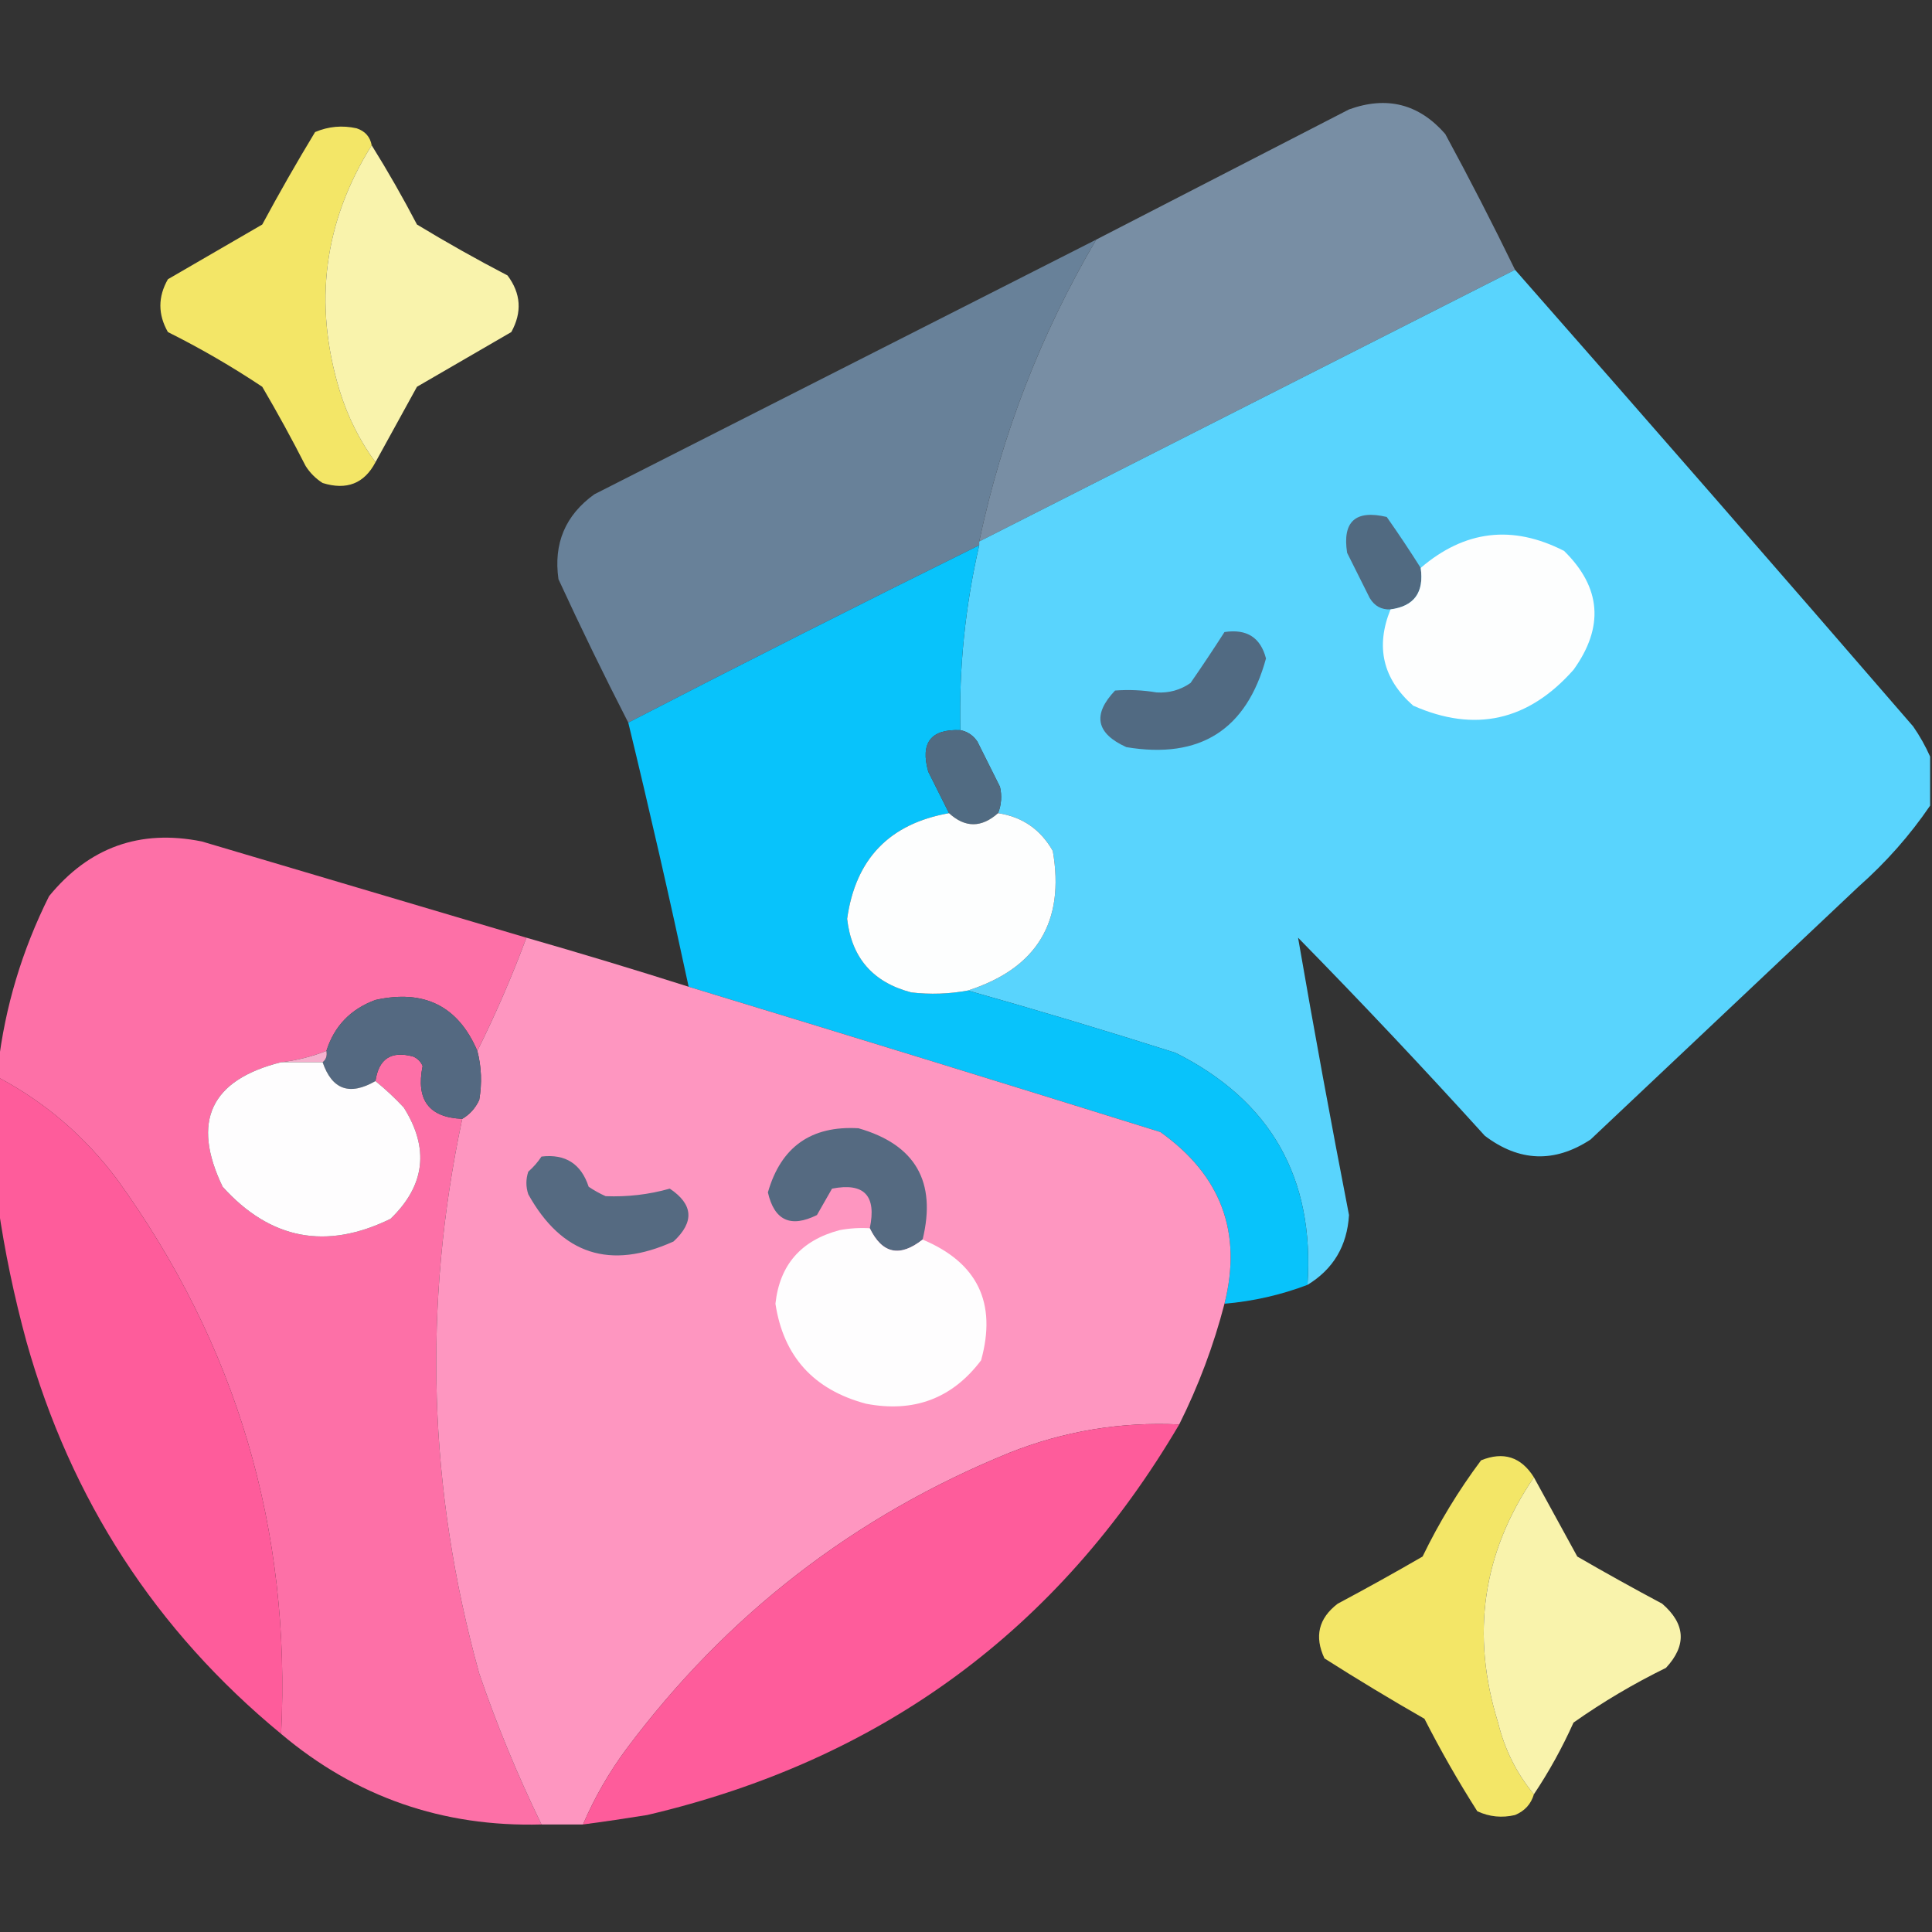 <svg width="256" height="256" viewBox="0 0 256 256" fill="none" xmlns="http://www.w3.org/2000/svg">
<rect x="0" y="0" width="256" height="256" fill="#333333" stroke="none"/>
<g clip-path="url(#clip0_370_382)">
<path opacity="0.995" fill-rule="evenodd" clip-rule="evenodd" d="M200.75 35.75C177.055 47.764 153.388 59.764 129.75 71.75C132.757 57.56 137.924 44.226 145.25 31.75C156.386 26.015 167.553 20.265 178.75 14.5C183.769 12.685 188.019 13.768 191.5 17.75C194.716 23.681 197.8 29.683 200.75 35.75Z" fill="#798FA5"/>
<path opacity="0.976" fill-rule="evenodd" clip-rule="evenodd" d="M49.25 19.25C42.914 29.38 41.498 40.213 45 51.75C46.072 55.226 47.655 58.393 49.75 61.25C48.269 64.072 45.935 64.989 42.75 64C41.843 63.426 41.074 62.657 40.5 61.75C38.688 58.194 36.77 54.692 34.75 51.25C30.738 48.576 26.564 46.154 22.25 44C20.917 41.666 20.917 39.333 22.25 37L34.75 29.75C36.98 25.608 39.314 21.524 41.75 17.5C43.52 16.748 45.353 16.581 47.25 17C48.376 17.374 49.042 18.124 49.25 19.25Z" fill="#F8EA69"/>
<path opacity="0.984" fill-rule="evenodd" clip-rule="evenodd" d="M49.25 19.25C51.383 22.672 53.384 26.175 55.25 29.75C59.175 32.13 63.177 34.381 67.25 36.5C69.032 38.877 69.199 41.377 67.75 44L55.25 51.25C53.41 54.597 51.577 57.93 49.75 61.25C47.655 58.393 46.071 55.226 45 51.75C41.497 40.213 42.914 29.38 49.25 19.25Z" fill="#FCF5AE"/>
<path opacity="0.992" fill-rule="evenodd" clip-rule="evenodd" d="M145.25 31.75C137.923 44.227 132.757 57.56 129.75 71.75V72.25C114.183 79.95 98.683 87.784 83.25 95.75C80.033 89.483 76.949 83.148 74 76.75C73.325 72.019 74.908 68.269 78.75 65.5C100.943 54.237 123.11 42.987 145.25 31.75Z" fill="#69829A"/>
<path opacity="0.995" fill-rule="evenodd" clip-rule="evenodd" d="M200.75 35.75C218.419 55.842 236.003 76.008 253.5 96.25C254.375 97.509 255.128 98.849 255.75 100.25V106.75C253.074 110.682 249.907 114.265 246.25 117.5L210.75 151C205.981 154.119 201.315 153.952 196.75 150.5C188.673 141.588 180.421 132.837 172 124.25C174.12 136.524 176.37 148.774 178.75 161C178.5 165.091 176.667 168.174 173.25 170.25C174.204 156.07 168.371 145.82 155.75 139.5C146.63 136.598 137.462 133.848 128.25 131.25C137.382 128.316 141.132 122.149 139.5 112.75C137.878 109.899 135.461 108.233 132.25 107.75C132.693 106.637 132.78 105.414 132.5 104.25L129.5 98.25C128.936 97.43 128.186 96.93 127.25 96.75C127.057 88.519 127.89 80.352 129.75 72.25V71.75C153.388 59.764 177.055 47.764 200.75 35.75Z" fill="#5AD5FE"/>
<path fill-rule="evenodd" clip-rule="evenodd" d="M188.25 75.25C188.719 78.501 187.386 80.335 184.25 80.75C183.049 80.803 182.132 80.303 181.5 79.25L178.5 73.25C177.855 69.106 179.605 67.522 183.75 68.5C185.306 70.713 186.806 72.963 188.25 75.25Z" fill="#516A81"/>
<path fill-rule="evenodd" clip-rule="evenodd" d="M184.25 80.75C187.385 80.334 188.719 78.501 188.25 75.25C194.08 70.25 200.413 69.5 207.25 73C212.167 77.829 212.583 83.079 208.5 88.75C202.502 95.533 195.419 97.117 187.25 93.5C183.238 89.963 182.238 85.713 184.25 80.75Z" fill="#FDFEFE"/>
<path opacity="0.996" fill-rule="evenodd" clip-rule="evenodd" d="M129.75 72.25C127.89 80.352 127.057 88.519 127.25 96.75C123.339 96.583 121.922 98.416 123 102.25L125.75 107.75C117.861 109.139 113.361 113.806 112.25 121.75C112.84 126.924 115.673 130.174 120.75 131.5C123.248 131.795 125.777 131.71 128.25 131.25C137.462 133.848 146.63 136.598 155.75 139.5C168.371 145.82 174.205 156.07 173.25 170.25C169.717 171.591 166.015 172.432 162.25 172.75C164.626 163.3 161.793 155.717 153.75 150C132.94 143.507 112.107 137.091 91.25 130.75C88.741 119.048 86.074 107.38 83.25 95.75C98.683 87.784 114.183 79.95 129.75 72.25Z" fill="#08C4FC"/>
<path fill-rule="evenodd" clip-rule="evenodd" d="M162.25 83.75C165.199 83.302 167.032 84.468 167.75 87.25C165.172 96.711 159.005 100.627 149.25 99C145.229 97.185 144.729 94.685 147.75 91.5C149.586 91.36 151.433 91.444 153.25 91.75C154.897 91.853 156.397 91.436 157.75 90.5C159.29 88.277 160.79 86.027 162.25 83.75Z" fill="#516A82"/>
<path fill-rule="evenodd" clip-rule="evenodd" d="M127.25 96.75C128.185 96.93 128.935 97.43 129.5 98.25L132.5 104.25C132.778 105.443 132.695 106.609 132.25 107.75C130.046 109.705 127.88 109.705 125.75 107.75L123 102.25C121.922 98.417 123.339 96.583 127.25 96.75Z" fill="#516B82"/>
<path fill-rule="evenodd" clip-rule="evenodd" d="M125.75 107.75C127.88 109.705 130.046 109.705 132.25 107.75C135.461 108.233 137.877 109.899 139.5 112.75C141.131 122.149 137.381 128.316 128.25 131.25C125.777 131.71 123.248 131.795 120.75 131.5C115.673 130.174 112.839 126.924 112.25 121.75C113.36 113.806 117.86 109.139 125.75 107.75Z" fill="#FDFEFE"/>
<path opacity="0.996" fill-rule="evenodd" clip-rule="evenodd" d="M69.75 124.25C67.854 129.363 65.684 134.37 63.25 139.25C60.712 133.314 56.212 131.064 49.75 132.5C46.461 133.705 44.294 135.955 43.25 139.25C41.324 140.008 39.307 140.512 37.25 140.75C27.915 143.085 25.332 148.585 29.5 157.25C35.819 164.257 43.236 165.674 51.75 161.5C56.334 157.084 56.917 152.168 53.5 146.75C52.334 145.496 51.081 144.327 49.75 143.25C50.181 140.283 51.849 139.2 54.75 140C55.334 140.25 55.75 140.666 56 141.25C55.091 145.743 56.841 148.076 61.25 148.25C56.001 172.927 56.751 197.427 63.5 221.75C65.835 228.58 68.59 235.26 71.75 241.75C58.66 242.109 47.16 238.109 37.25 229.75C38.608 202.675 31.358 178.175 15.5 156.25C11.212 150.539 5.962 146.039 -0.25 142.75V141.25C0.67 133.412 2.921 125.912 6.5 118.75C11.803 112.26 18.553 109.843 26.75 111.5C41.093 115.752 55.426 120.002 69.75 124.25Z" fill="#FE71A8"/>
<path opacity="0.999" fill-rule="evenodd" clip-rule="evenodd" d="M69.75 124.25C76.947 126.316 84.114 128.483 91.25 130.75C112.107 137.091 132.94 143.507 153.75 150C161.793 155.717 164.626 163.3 162.25 172.75C160.816 178.279 158.805 183.641 156.25 188.75C148.483 188.378 140.983 189.628 133.75 192.5C113.213 200.867 96.297 213.95 83 231.75C80.702 234.849 78.773 238.205 77.25 241.75H71.75C68.59 235.26 65.835 228.581 63.5 221.75C56.751 197.427 56.001 172.927 61.25 148.25C62.238 147.677 62.988 146.844 63.5 145.75C63.884 143.54 63.801 141.374 63.25 139.25C65.684 134.37 67.854 129.363 69.75 124.25Z" fill="#FE96C0"/>
<path fill-rule="evenodd" clip-rule="evenodd" d="M63.25 139.25C63.801 141.374 63.884 143.54 63.5 145.75C62.987 146.844 62.237 147.677 61.25 148.25C56.841 148.076 55.091 145.743 56 141.25C55.75 140.667 55.334 140.25 54.75 140C51.849 139.2 50.181 140.284 49.75 143.25C46.327 145.223 43.994 144.39 42.75 140.75C43.202 140.396 43.368 139.896 43.25 139.25C44.294 135.956 46.461 133.706 49.75 132.5C56.212 131.064 60.712 133.314 63.25 139.25Z" fill="#546981"/>
<path fill-rule="evenodd" clip-rule="evenodd" d="M43.25 139.25C43.368 139.896 43.202 140.395 42.75 140.75H37.25C39.307 140.512 41.324 140.008 43.25 139.25Z" fill="#F5B0CD"/>
<path fill-rule="evenodd" clip-rule="evenodd" d="M37.25 140.75H42.75C43.994 144.39 46.327 145.223 49.75 143.25C51.081 144.327 52.334 145.496 53.5 146.75C56.917 152.168 56.333 157.084 51.75 161.5C43.236 165.674 35.819 164.257 29.5 157.25C25.332 148.585 27.915 143.086 37.25 140.75Z" fill="#FEFDFE"/>
<path opacity="0.994" fill-rule="evenodd" clip-rule="evenodd" d="M-0.25 142.75C5.962 146.039 11.212 150.54 15.5 156.25C31.358 178.175 38.608 202.675 37.25 229.75C20.637 216.056 9.387 198.722 3.5 177.75C1.865 171.759 0.615 165.759 -0.25 159.75V142.75Z" fill="#FF5D9C"/>
<path fill-rule="evenodd" clip-rule="evenodd" d="M122.25 164.25C119.228 166.637 116.895 166.137 115.25 162.75C116.17 158.421 114.504 156.671 110.25 157.5L108.25 161C104.768 162.725 102.602 161.725 101.75 158C103.48 151.968 107.48 149.135 113.75 149.5C121.29 151.66 124.124 156.577 122.25 164.25ZM71.75 153.25C74.922 152.877 77.005 154.211 78 157.25C78.712 157.731 79.465 158.15 80.25 158.5C83.168 158.612 86.002 158.279 88.75 157.5C91.865 159.585 92.031 161.918 89.25 164.5C80.857 168.313 74.44 166.229 70 158.25C69.667 157.25 69.667 156.25 70 155.25C70.672 154.666 71.26 153.993 71.75 153.25Z" fill="#556A81"/>
<path fill-rule="evenodd" clip-rule="evenodd" d="M115.25 162.75C116.895 166.137 119.228 166.637 122.25 164.25C129.525 167.299 132.108 172.633 130 180.25C126.183 185.303 121.1 187.22 114.75 186C107.81 184.148 103.81 179.731 102.75 172.75C103.306 167.605 106.14 164.355 111.25 163C112.568 162.752 113.911 162.668 115.25 162.75Z" fill="#FEFDFE"/>
<path opacity="0.994" fill-rule="evenodd" clip-rule="evenodd" d="M156.25 188.75C140.233 215.993 116.733 233.243 85.75 240.5C82.923 240.957 80.089 241.374 77.25 241.75C78.773 238.205 80.702 234.849 83 231.75C96.296 213.95 113.213 200.867 133.75 192.5C140.983 189.628 148.483 188.378 156.25 188.75Z" fill="#FF5D9C"/>
<path opacity="0.976" fill-rule="evenodd" clip-rule="evenodd" d="M203.25 195.75C196.449 205.731 194.866 216.564 198.5 228.25C199.38 231.833 200.963 235 203.25 237.75C202.873 239.046 202.039 239.962 200.75 240.5C199.018 240.909 197.351 240.742 195.75 240C193.222 236.031 190.886 231.943 188.75 227.75C184.272 225.186 179.855 222.518 175.5 219.75C174.135 216.852 174.718 214.435 177.25 212.5C181.036 210.483 184.787 208.399 188.5 206.25C190.67 201.763 193.265 197.493 196.25 193.5C199.22 192.296 201.554 193.046 203.25 195.75Z" fill="#F8EA69"/>
<path opacity="0.984" fill-rule="evenodd" clip-rule="evenodd" d="M203.25 195.75C205.161 199.237 207.077 202.736 209 206.25C212.713 208.399 216.464 210.482 220.25 212.5C223.349 215.184 223.516 218.018 220.75 221C216.482 223.089 212.386 225.513 208.5 228.25C206.99 231.609 205.24 234.776 203.25 237.75C200.964 235 199.381 231.833 198.5 228.25C194.867 216.563 196.45 205.731 203.25 195.75Z" fill="#FCF5AE"/>
</g>
<defs>
<clipPath id="clip0_370_382">
<rect width="256" height="256" fill="white"/>
</clipPath>
</defs>
</svg>

